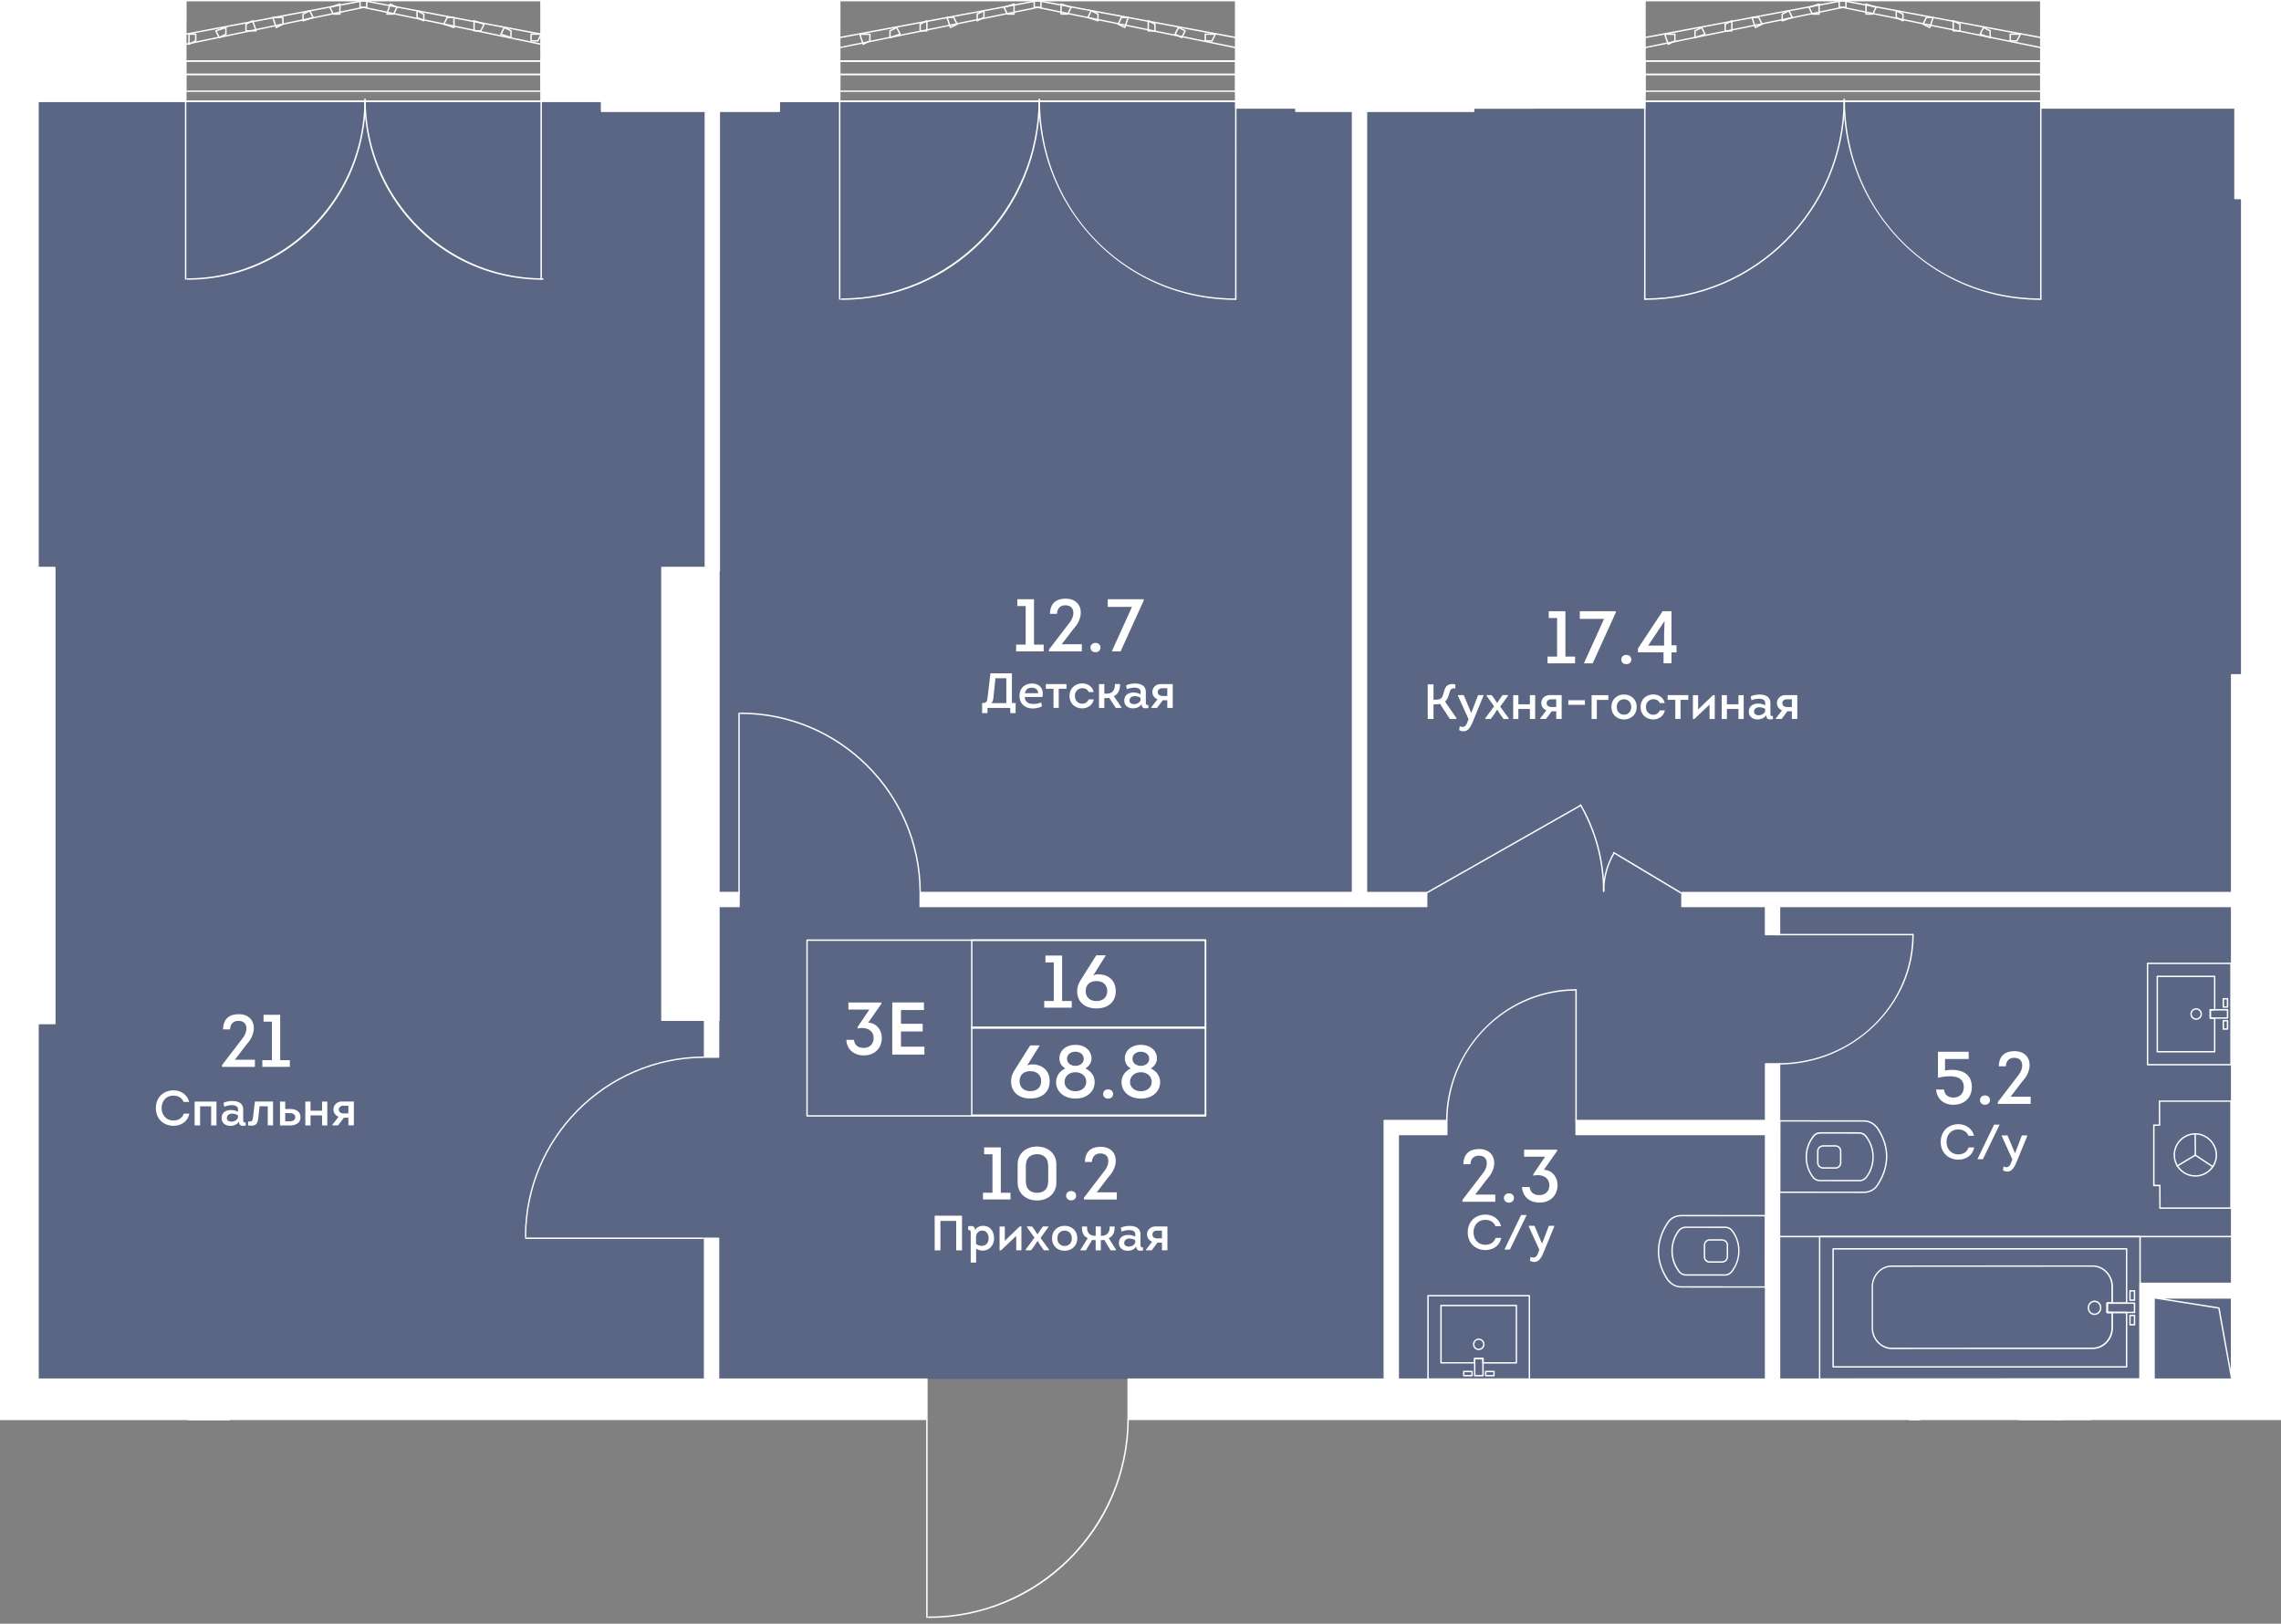 <svg viewBox="0 0 702.37 500" xmlns="http://www.w3.org/2000/svg"><rect x="0" y="0" width="702.37" height="500" fill="#808080" stroke="none"/><clipPath id="a"><path d="M702.37 0H0v437.33h284.24V500h75.7v-62.67h342.43z"/></clipPath><clipPath id="b"><path d="M-514.5-9.63h2965.25v1426.84H-514.5z"/></clipPath><clipPath id="c"><path d="M-514.5-9.63h2965.25v1426.84H-514.5z"/></clipPath><path d="M7.93 31.03h687.09v393.6H7.93z" fill="#425688" opacity=".6"/><g clip-path="url(#a)"><g clip-path="url(#b)" fill="#fff"><path clip-path="url(#c)" d="M565.14 359.88h-3.94c-.09 0-.16-.04-.2-.06-.91-.17-1.49-.89-1.49-1.84v-3.43c0-.96.59-1.68 1.51-1.84.02-.02.09-.06.18-.06h3.94c.52 0 .99.19 1.33.52.34.35.53.84.53 1.38v3.43c.01 1.12-.76 1.9-1.86 1.9m-3.93-6.81c0 .01-.03.04-.09.05-.73.13-1.17.67-1.17 1.42v3.43c0 .75.44 1.29 1.15 1.42l.02.01c.05.01.08.03.11.05h3.91c.86 0 1.43-.59 1.43-1.47v-3.43c0-.43-.14-.81-.41-1.08-.26-.26-.61-.4-1.02-.4z"/><path clip-path="url(#c)" d="m573.92 367.36-25.94-.02c-.12 0-.22-.1-.22-.22l.02-21.96a.204.204 0 0 1 .21-.21l25.86.02c1.61 0 3.05.68 4.08 1.9.05.01.1.04.14.09 2.01 2.88 3.08 6.02 3.07 9.08v.3c-.05 3.11-1.12 6.23-3.09 9.04-.95 1.27-2.46 1.98-4.13 1.98m-25.73-.44 25.72.02h.01c1.54 0 2.92-.66 3.79-1.81 1.96-2.79 3-5.92 3.01-9.02v-.07c0-2.94-1.02-5.96-2.94-8.74a.2.2 0 0 1-.12-.08 4.79 4.79 0 0 0-3.8-1.82l-25.65-.02z"/><path clip-path="url(#c)" d="m572.46 363.77-11.96-.01c-1.05 0-1.84-.4-2.49-1.24-1.34-1.84-2.02-3.93-2.02-6.23s.68-4.39 2.03-6.23c0 .02-.01-.03.01-.09.01-.03.02-.05.04-.07s.05-.03.07-.05c.65-.83 1.44-1.21 2.47-1.21l11.73.01c1.04 0 1.82.39 2.47 1.22.03.01.05.02.07.05.02.02.03.04.05.06.02.05.03.1.03.12 1.32 1.8 2 3.9 2 6.2 0 2.29-.68 4.38-2.02 6.22v.01c-.65.85-1.44 1.24-2.48 1.24m-14.04-13.57c0 .04-.02.08-.05.13-1.29 1.75-1.95 3.76-1.95 5.97 0 2.2.65 4.21 1.93 5.97.56.73 1.25 1.07 2.15 1.07l11.95.01h.01c.9 0 1.58-.34 2.14-1.07 1.29-1.76 1.94-3.77 1.95-5.96 0-2.2-.65-4.21-1.94-5.97a.445.445 0 0 1-.06-.12l-.05-.05c-.56-.73-1.24-1.08-2.15-1.08l-11.73-.01c-.91 0-1.59.34-2.16 1.08 0 0-.02.01-.04.03m-.29-.31s-.01.01 0 0c-.01.01 0 0 0 0m-27.7 38.95h-3.94c-1.09 0-1.86-.78-1.86-1.9v-3.43c0-1.12.77-1.9 1.86-1.9h3.94c.09 0 .15.04.19.06.91.16 1.49.89 1.49 1.83v3.43c0 .96-.59 1.68-1.51 1.84-.01.03-.08.07-.17.07m-3.94-6.81c-.86 0-1.43.59-1.43 1.47v3.43c0 .88.57 1.47 1.43 1.47h3.94c0-.02.03-.04.09-.05.73-.13 1.17-.68 1.17-1.42v-3.43c0-.75-.44-1.29-1.15-1.42h-.02c-.05-.01-.09-.04-.11-.05z"/><path clip-path="url(#c)" d="m543.64 396.52-25.86-.02c-1.61 0-3.05-.68-4.08-1.9a.243.243 0 0 1-.14-.09c-2.01-2.88-3.08-6.02-3.07-9.08v-.3c.05-3.11 1.12-6.23 3.09-9.04.96-1.27 2.47-1.98 4.14-1.98h.01l25.93.02a.204.204 0 0 1 .21.21l-.02 21.96c0 .06-.02.11-.06.15-.03.06-.09.07-.15.07m-29.78-2.34a.2.2 0 0 1 .12.08 4.79 4.79 0 0 0 3.8 1.82l25.65.02.01-21.54-25.72-.01h-.01c-1.53 0-2.92.66-3.79 1.81-1.96 2.8-3 5.92-3.01 9.02v.07c.01 2.93 1.03 5.95 2.95 8.73"/><path clip-path="url(#c)" d="m531.01 392.83-11.73-.01c-1.04 0-1.82-.39-2.47-1.21-.03-.01-.05-.03-.08-.06-.02-.02-.03-.04-.04-.06a.304.304 0 0 1-.03-.11c-1.33-1.84-2.01-3.92-2-6.21 0-2.29.68-4.38 2.02-6.22v-.01c.65-.84 1.45-1.24 2.49-1.24l11.95.01c1.05 0 1.83.4 2.49 1.24 1.34 1.84 2.02 3.93 2.02 6.23s-.68 4.39-2.03 6.23c.01 0 .01.05-.02.1-.01.03-.02.04-.04.06-.01.02-.04.03-.07.05-.64.83-1.43 1.21-2.46 1.21m-13.93-1.56c.02.01.03.03.04.04.56.74 1.25 1.08 2.16 1.08l11.73.01c.9 0 1.59-.34 2.16-1.08l.04-.04c.01-.03.02-.08.06-.13 1.29-1.75 1.95-3.76 1.95-5.97 0-2.2-.65-4.21-1.94-5.97-.56-.73-1.24-1.07-2.14-1.08l-11.95-.01c-.9 0-1.58.34-2.15 1.08a9.895 9.895 0 0 0-1.95 5.96c0 2.2.65 4.21 1.94 5.97.03.06.05.1.05.14m16.43.31s0 .01 0 0zm-16.83-.18s0 .01 0 0zm43.62 33.5a.204.204 0 0 1-.21-.21v-43.9c0-.12.09-.22.22-.22h98.67c.12 0 .22.09.22.22l.02 43.86a.204.204 0 0 1-.21.21zm.21-43.9v43.47l98.26-.04-.02-43.43z"/><path clip-path="url(#c)" d="M644.95 404.93c-.54 0-1.06-.22-1.45-.61-.42-.43-.65-.99-.65-1.6 0-1.22.95-2.21 2.11-2.21.54 0 1.06.22 1.45.61.43.42.65.99.65 1.6 0 1.21-.94 2.21-2.11 2.21zm0-3.99c-.93 0-1.68.8-1.68 1.78 0 .49.19.96.53 1.3.31.31.72.48 1.15.48.93 0 1.68-.8 1.68-1.78 0-.49-.19-.96-.53-1.3-.31-.31-.71-.48-1.15-.48zm12.31-.37h-1.39c-.12 0-.21-.09-.21-.22v-2.86c0-.12.09-.22.21-.22h1.39a.204.204 0 0 1 .21.21v2.86c0 .13-.09.23-.21.23m-1.18-.43h.96v-2.43h-.96zm-.21 8.01a.204.204 0 0 1-.21-.21v-2.86c0-.12.09-.22.21-.22h1.39c.12 0 .22.09.22.22v2.86c0 .12-.09.22-.22.22h-1.39zm.21-.43h.96v-2.43h-.96z"/><path clip-path="url(#c)" d="M582.58 415.44c-1.67 0-3.24-.69-4.42-1.93s-1.83-2.89-1.83-4.65v-12.6c0-3.63 2.81-6.58 6.26-6.58l61.77-.03c3.45 0 6.26 2.95 6.27 6.58v5.06a.204.204 0 0 1-.21.21h-1.33v2.44h1.33c.12 0 .22.09.22.22v4.68c0 1.76-.65 3.41-1.83 4.65-1.18 1.25-2.75 1.93-4.43 1.93zm61.76-25.37-61.77.03c-3.21 0-5.83 2.76-5.83 6.15v12.6c0 1.65.61 3.19 1.71 4.35s2.56 1.8 4.11 1.8l61.77-.03c1.55 0 3.02-.64 4.11-1.8 1.11-1.16 1.71-2.71 1.71-4.36v-4.47h-1.33c-.12 0-.21-.09-.21-.21v-2.87c0-.12.09-.21.21-.21h1.33v-4.85c.02-3.37-2.59-6.13-5.81-6.13"/><path clip-path="url(#c)" d="M654.83 421.12h-90.37c-.12 0-.22-.09-.22-.22v-36.34c0-.12.09-.22.22-.22h90.37c.12 0 .21.09.21.22v16.72c0 .12-.09.22-.21.22h-5.77v2.43h5.77a.204.204 0 0 1 .21.21v16.76c0 .12-.09.22-.21.22m-90.16-.43h89.94v-16.33h-5.76a.204.204 0 0 1-.21-.21v-2.86c0-.12.09-.22.22-.22h5.76v-16.29h-89.94v35.91z"/><path clip-path="url(#c)" d="M648.85 404.36a.204.204 0 0 1-.21-.21v-2.86c0-.12.09-.22.22-.22h8.41a.204.204 0 0 1 .21.21v2.86c0 .12-.09.22-.22.22zm.21-2.86v2.43h7.98v-2.43zm37.91-20.5H546.78c-.12 0-.22-.09-.22-.22 0-.12.09-.22.22-.22h140.19c.12 0 .22.09.22.22-.01.12-.1.22-.22.22m-5.02-56.91h-17.67c-.12 0-.22-.09-.22-.22v-23.21c0-.12.09-.22.22-.22h17.67c.12 0 .21.09.21.22v10.28c0 .12-.09.22-.21.22l-1.14.01v2.12h1.14a.204.204 0 0 1 .21.21v10.37c0 .12-.09.22-.21.22m-17.45-.44h17.23v-9.94h-1.14a.204.204 0 0 1-.21-.21v-2.55c0-.12.09-.22.22-.22h1.14v-9.86H664.5zm20.1-13.33a.204.204 0 0 1-.21-.21v-2.55c0-.12.09-.22.22-.22h1.3a.204.204 0 0 1 .21.21v2.55c0 .12-.09.21-.22.21zm.22-2.55v2.12h.87v-2.12zm-.22 9.32a.204.204 0 0 1-.21-.21v-2.55c0-.12.09-.22.22-.22h1.3a.204.204 0 0 1 .21.21v2.55c0 .12-.09.22-.22.22zm.22-2.56v2.12h.87v-2.12z"/><path clip-path="url(#c)" d="M676.25 314.03a1.775 1.775 0 0 1-1.26-3.03c.34-.34.78-.53 1.26-.53h.01c.47 0 .91.19 1.25.52.34.34.53.78.53 1.26 0 .97-.79 1.78-1.79 1.78zm.01-.43v.22-.22c.74 0 1.34-.62 1.34-1.36 0-.36-.15-.7-.4-.96-.25-.25-.59-.39-.95-.39h-.01c-.74 0-1.35.62-1.35 1.36.02.75.62 1.35 1.37 1.35z"/><path clip-path="url(#c)" d="M686.97 328.08h-25.69c-.12 0-.22-.09-.22-.22v-31.21c0-.12.09-.22.22-.22h25.69c.12 0 .22.09.22.22v31.21c-.01.13-.1.22-.22.22m-25.48-.43h25.26v-30.78h-25.26z"/><path clip-path="url(#c)" d="M680.6 313.72a.204.204 0 0 1-.21-.21v-2.55c0-.12.09-.22.22-.22l5.31-.02a.204.204 0 0 1 .21.21v2.56c0 .12-.09.21-.21.21zm.21-2.55v2.12l4.88-.02v-2.12zM466.93 419.88h-10.29c-.12 0-.22-.09-.22-.22v-1.14h-2.12v1.14a.204.204 0 0 1-.21.21h-10.37c-.12 0-.22-.09-.22-.22V402c0-.12.09-.21.22-.21h23.2c.12 0 .22.09.22.21v17.67c0 .11-.09.21-.21.21m-10.07-.43h9.86v-17.23h-22.78v17.23h9.94v-1.14a.204.204 0 0 1 .21-.21h2.55c.12 0 .22.09.22.21zm3.18 4.39h-2.55c-.12 0-.22-.09-.22-.22v-1.3a.204.204 0 0 1 .21-.21h2.55c.12 0 .21.09.21.22l.01 1.3a.204.204 0 0 1-.21.21m-2.34-.43h2.12v-.87h-2.12zm-4.42.43h-2.55c-.12 0-.22-.09-.22-.22v-1.3a.204.204 0 0 1 .21-.21h2.55c.12 0 .21.09.21.22l.01 1.3a.204.204 0 0 1-.21.21m-2.34-.43h2.12v-.87h-2.12z"/><path clip-path="url(#c)" d="M455.34 415.75a1.775 1.775 0 0 1-1.26-3.03c.34-.34.78-.52 1.26-.53h.01c.47 0 .92.19 1.25.52.34.34.52.78.53 1.26a1.8 1.8 0 0 1-1.79 1.78zm-1.35-1.77c0 .74.61 1.34 1.35 1.34h.01c.74 0 1.34-.62 1.34-1.36 0-.36-.15-.7-.4-.96-.25-.25-.59-.39-.95-.39-.75.01-1.35.62-1.35 1.37"/><path clip-path="url(#c)" d="M470.93 424.9h-31.21c-.12 0-.22-.09-.22-.22v-25.69c0-.12.09-.22.22-.22h31.21c.12 0 .22.09.22.22v25.69c0 .13-.1.22-.22.22m-30.99-.43h30.78v-25.26h-30.78z"/><path clip-path="url(#c)" d="M456.66 423.84h-2.55c-.12 0-.22-.09-.22-.22l-.02-5.31a.204.204 0 0 1 .21-.21h2.55c.12 0 .22.09.22.21l.03 5.31c0 .06-.02.11-.06.15-.05.05-.1.07-.16.07m-2.34-.43h2.12l-.03-4.88h-2.12zm226.97-63.97c-.04 0-.08-.01-.12-.03l-5.29-3.52c-.1-.06-.12-.2-.06-.3s.2-.12.3-.06l5.29 3.52c.1.06.12.2.06.3-.04.05-.11.09-.18.09"/><path clip-path="url(#c)" d="M676 355.91c-.12 0-.22-.09-.22-.21l-.05-6.53c0-.12.09-.22.21-.22s.22.09.22.21l.05 6.53c0 .13-.09.22-.21.22z"/><path clip-path="url(#c)" d="M670.43 359.25c-.07 0-.15-.03-.19-.1-.06-.1-.03-.24.07-.3l5.57-3.34c.1-.06.24-.03.3.07s.03.24-.07.3l-5.57 3.34c-.03.02-.07.03-.11.03"/><path clip-path="url(#c)" d="M675.99 362.33c-3.66 0-6.65-2.97-6.68-6.64-.01-1.78.67-3.46 1.92-4.74a6.618 6.618 0 0 1 4.71-2h.06c1.74 0 3.41.71 4.69 1.99 1.26 1.26 1.98 2.95 2 4.64.01 1.78-.67 3.47-1.92 4.74a6.618 6.618 0 0 1-4.71 2h-.07zm-.05-12.94c-1.67.01-3.23.68-4.4 1.87a6.197 6.197 0 0 0-1.8 4.43c.01 1.67.68 3.24 1.87 4.41a6.207 6.207 0 0 0 4.38 1.8h.05c1.67-.01 3.23-.68 4.41-1.87a6.203 6.203 0 0 0 1.8-4.44c-.01-1.58-.69-3.17-1.87-4.35-1.2-1.2-2.75-1.86-4.39-1.86h-.05z"/><path clip-path="url(#c)" d="M686.97 372.24H665.1c-.12 0-.22-.09-.22-.22l-.03-6.75h-1.64c-.12 0-.22-.09-.22-.22v-18.59c0-.12.09-.21.22-.21h1.55l-.03-7.17a.204.204 0 0 1 .21-.21h22.02c.12 0 .22.09.22.22v32.94c.01.11-.09.21-.21.21m-21.66-.43h21.44v-32.52h-21.59l.03 7.17a.204.204 0 0 1-.21.21h-1.55v18.16h1.64c.12 0 .22.09.22.22zm181.52-36.13h-4.31v-56.53H517.91v-4.31h328.92zm-626.01-60.84h6.75v4.3h-6.75zm199.95 4.31H283.34v-4.31h133.13V30.67h4.3z"/><path clip-path="url(#c)" d="M416.16 274.84h23.14v4.3h-23.14zm127.49 2.15h4.3v10.8h-4.3zm0 50.61h4.3v99.12h-4.3zm-113.1 97.08h-4.3v-79.62h19.25v4.3h-14.95z"/><path clip-path="url(#c)" d="M485.3 345.06h60.51v4.3H485.3zm-268.35-30.88h4.3v11.36h-4.3zm0 67.13h4.3v44.64h-4.3zM58.19 437.08v-12.39H11.72V315.21H-.68v121.87zM690.27 61.14h12.39V207.8h-12.39zM-.68 31.19h12.39v143.56H-.68zM730.9 426.72h-4.3v-27.21h-63.31v27.21h-4.3V395.2h71.91zM217.19 32.22h4.3v143.61h-4.3zm10.38 247.14h-6.75c-.12 0-.22-.09-.22-.22v-4.3c0-.12.09-.22.22-.22h6.75c.12 0 .22.09.22.22v4.3c0 .13-.1.22-.22.22m-6.53-.43h6.32v-3.87h-6.32zm218.26.43H283.34c-.12 0-.22-.09-.22-.22v-4.3c0-.12.09-.22.22-.22h132.91V30.67c0-.12.09-.22.22-.22h4.3c.12 0 .22.09.22.22v243.96h18.31c.12 0 .22.09.22.22v4.3a.22.22 0 0 1-.22.21m-155.74-.43h155.53v-3.87h-18.32c-.12 0-.22-.09-.22-.22V30.89h-3.87v243.96c0 .12-.09.22-.22.22h-132.9zm563.27 56.97h-4.3c-.12 0-.22-.09-.22-.22v-56.32H548.17v8.43c0 .12-.09.22-.22.22h-4.3c-.12 0-.22-.09-.22-.22v-8.43H517.9c-.12 0-.22-.09-.22-.21v-4.3c0-.12.09-.22.22-.22h328.92c.12 0 .22.09.22.22v34.88h42.98c.12 0 .22.09.22.21v4.3c0 .12-.09.22-.22.22h-42.98v21.22c0 .12-.09.22-.21.22m-4.09-.43h3.87v-21.22c0-.12.09-.21.22-.21h42.98v-3.88h-42.98c-.12 0-.22-.09-.22-.22v-34.88H518.12v3.88h25.54c.12 0 .22.09.22.22v8.43h3.87v-8.43c0-.12.09-.22.22-.22h294.56c.12 0 .22.09.22.22v56.31z"/><path clip-path="url(#c)" d="M547.96 426.94h-4.3c-.12 0-.22-.09-.22-.22v-77.15h-58.13c-.12 0-.22-.09-.22-.22v-4.3c0-.12.09-.22.22-.22h58.13V327.6c0-.12.09-.22.22-.22h4.3c.12 0 .22.09.22.22v99.12c-.01.12-.1.22-.22.22m-4.09-.43h3.87v-98.69h-3.87v17.24c0 .12-.09.22-.22.22h-58.14v3.87h58.14c.12 0 .22.09.22.22zm-113.32-1.61h-4.3c-.12 0-.22-.09-.22-.22v-79.63c0-.12.09-.21.22-.21h19.25c.12 0 .22.09.22.21v4.3c0 .12-.09.22-.22.22h-14.73v75.11c-.01.13-.1.22-.22.22m-4.09-.43h3.87v-75.11c0-.12.09-.21.22-.21h14.73v-3.88h-18.82zm-205.21-98.72h-4.3c-.12 0-.22-.09-.22-.22v-11.36c0-.12.09-.22.22-.22h4.3c.12 0 .22.09.22.22v11.36c0 .13-.1.22-.22.22m-4.09-.43h3.87v-10.93h-3.87zm4.09 100.84h-4.3c-.12 0-.22-.09-.22-.21v-44.64c0-.12.09-.22.22-.22h4.3c.12 0 .22.09.22.22v44.64c0 .12-.1.21-.22.21m-4.09-.42h3.87v-44.21h-3.87zM58.19 437.3H-.68c-.12 0-.22-.09-.22-.22V315.21c0-.12.09-.22.22-.22h12.39c.12 0 .22.09.22.22v109.26h46.26c.12 0 .22.09.22.21v12.4c0 .12-.09.22-.22.22m-58.65-.43h58.44V424.9H11.72c-.12 0-.22-.09-.22-.22V315.42H-.46v121.45zm703.12-228.86h-12.39c-.12 0-.22-.09-.22-.22V61.14c0-.12.09-.22.22-.22h12.39c.12 0 .22.09.22.22V207.8c0 .12-.1.21-.22.21m-12.17-.43h11.96V61.35h-11.96zM11.72 174.96H-.68c-.12 0-.21-.09-.21-.22V31.19c0-.12.09-.22.21-.22h12.39c.12 0 .22.09.22.22v143.56c0 .12-.09.21-.21.21m-12.18-.43H11.5V31.4H-.46v143.13zM730.9 426.94h-4.3c-.12 0-.22-.09-.22-.22v-27H663.5v27c0 .12-.09.22-.22.22h-4.3c-.12 0-.22-.09-.22-.22V395.2c0-.12.09-.22.22-.22h71.91c.12 0 .22.09.22.22v31.52c.01.12-.09.22-.21.22m-4.09-.43h3.87v-31.09H659.2v31.09h3.87v-27c0-.12.09-.22.22-.22h63.31c.12 0 .22.09.22.22v27zM221.49 176.04h-4.3c-.12 0-.22-.09-.22-.21V32.22c0-.12.09-.22.22-.22h4.3c.12 0 .22.09.22.22v143.61c0 .12-.1.21-.22.21m-4.09-.42h3.87V32.44h-3.87zm221.9 99.54c-.08 0-.15-.04-.19-.11-.06-.1-.03-.24.08-.29l47.27-26.85c.11-.06.24-.03.3.08.06.1.02.23-.08.29l-47.27 26.85a.26.26 0 0 1-.11.03"/><path clip-path="url(#c)" d="M493.8 274.64c-.12 0-.22-.09-.22-.22 0-9.29-2.45-18.44-7.1-26.49-.06-.1-.03-.23.08-.29.1-.06.24-.02.3.08 4.68 8.1 7.15 17.33 7.15 26.7.01.12-.09.22-.21.22"/><path clip-path="url(#c)" d="M493.8 274.64c-.12 0-.22-.09-.22-.22 0-4.11 1.08-8.16 3.14-11.72.06-.1.19-.14.29-.08s.14.19.08.29c-2.02 3.5-3.09 7.48-3.09 11.51.02.12-.08.22-.2.22"/><path clip-path="url(#c)" d="M517.57 275.16c-.04 0-.08-.01-.11-.03l-20.66-12.39c-.1-.06-.13-.19-.07-.3.06-.1.19-.13.3-.07l20.66 12.39c.1.06.13.19.07.3-.04.06-.11.1-.19.1m71.49 12.85H546.9c-.12 0-.22-.09-.22-.22 0-.12.09-.22.22-.22h42.16c.12 0 .22.09.22.22-.01.12-.1.22-.22.22"/><path clip-path="url(#c)" d="M547.96 327.82c-.12 0-.22-.09-.22-.21s.09-.22.22-.22c22.57-.15 40.9-17.91 40.88-39.59 0-.12.09-.22.22-.22.12 0 .22.09.22.22.01 10.59-4.33 20.6-12.24 28.2-7.86 7.55-18.18 11.74-29.08 11.82zm-320.39-52.2c-.12 0-.22-.09-.22-.22v-55.77c0-.12.09-.22.22-.22.12 0 .22.09.22.22v55.77c0 .13-.1.22-.22.22m55.77-.89c-.12 0-.22-.09-.22-.21-.21-30.15-24.89-54.66-55.04-54.66-.13 0-.28-.07-.28-.22 0-.14.15-.22.28-.22 30.38 0 55.26 24.7 55.47 55.09.01.12-.08.22-.21.22zm-66.76 106.79h-54.74c-.12 0-.22-.09-.22-.22s.09-.22.22-.22h54.74c.12 0 .22.09.22.22s-.1.22-.22.22m-54.74-.45c-.12 0-.22-.09-.22-.22-.03-30.41 24.68-55.32 55.08-55.53.12 0 .22.09.22.21s-.09.22-.22.22c-30.17.21-54.69 24.92-54.66 55.1.02.12-.08.22-.2.22m323.46-35.74c-.12 0-.22-.09-.22-.22v-40.28c0-.12.09-.21.22-.21.12 0 .22.09.22.21v40.28c0 .13-.1.22-.22.22"/><path clip-path="url(#c)" d="M445.5 345.27c-.12 0-.22-.09-.22-.22.07-10.68 4.27-20.79 11.82-28.47 7.58-7.72 17.58-11.96 28.16-11.96.16 0 .26.08.26.22 0 .12-.09.22-.22.22h-.04c-21.66 0-39.4 17.94-39.55 40.01 0 .11-.1.2-.21.2M131.52 448.65H70.59c-.12 0-.22-.09-.22-.22 0-.12.09-.22.22-.22h60.94c.12 0 .22.09.22.22a.23.23 0 0 1-.23.22"/><path clip-path="url(#c)" d="M70.59 509.59c-.12 0-.22-.09-.22-.21s.09-.22.22-.22c33.52-.23 60.76-27.47 60.72-60.72 0-.12.09-.22.22-.22.12 0 .22.09.22.22.02 16.19-6.39 31.5-18.06 43.09-11.61 11.53-26.92 17.95-43.1 18.06zm214.82-11.36c-.12 0-.22-.09-.22-.22v-60.93c0-.12.09-.22.22-.22.12 0 .22.09.22.22v60.93c0 .12-.1.22-.22.22m.52 0c-.13.01-.29-.07-.29-.22 0-.12.09-.22.22-.22h.07c33.54 0 61-27.26 61.23-60.81 0-.12.09-.22.22-.22s.22.1.22.22c-.11 16.4-6.59 31.8-18.24 43.35-11.63 11.55-27.05 17.9-43.43 17.9m94.6-466.83H258.56c-.12 0-.22-.09-.22-.22V.2c0-.12.09-.22.22-.22h121.97c.12 0 .22.09.22.22v30.98c0 .13-.1.22-.22.22m-121.76-.43h121.55V.42H258.77z"/><path clip-path="url(#c)" d="M380.53 23.14H258.56c-.12 0-.22-.09-.22-.22v-4.13c0-.12.09-.22.22-.22h121.97c.12 0 .22.09.22.22v4.13c0 .13-.1.22-.22.22m-121.76-.43h121.55v-3.7H258.77z"/><path clip-path="url(#c)" d="M380.53 28.3H258.56c-.12 0-.22-.09-.22-.22v-5.16c0-.12.09-.22.22-.22h121.97c.12 0 .22.09.22.22v5.16c0 .13-.1.22-.22.22m-121.76-.43h121.55v-4.74H258.77zm-.21-16.09c-.1 0-.19-.07-.21-.18-.02-.12.06-.23.17-.25L319.46-.01h.08l61.04 11.36c.11.02.19.13.17.25s-.12.2-.25.18L319.5.42l-60.9 11.36z"/><path clip-path="url(#c)" d="M258.56 14.88c-.1 0-.19-.07-.21-.17-.03-.12.05-.23.17-.25l60.94-12.39h.09l61.04 12.39c.12.03.19.14.17.25-.03.12-.15.2-.25.17l-61-12.39-60.91 12.38c-.01.01-.03.01-.04.01"/><path clip-path="url(#c)" d="M274.05 11.78c-.04 0-.09-.01-.12-.04a.214.214 0 0 1-.09-.18V9.5c0-.08.05-.15.12-.19l2.07-1.03c.11-.05.24 0 .29.1l1.03 2.07c.03.06.03.12.01.18-.03.06-.07.1-.13.12l-3.1 1.04c-.03-.01-.05-.01-.08-.01m.22-2.15v1.64l2.58-.86-.83-1.65zm11.14.09h-2.07c-.12 0-.22-.09-.22-.22V7.43c0-.08.05-.15.12-.19l2.07-1.03c.06-.04.14-.03.21.01.06.04.1.11.1.19v3.1c.01.11-.09.21-.21.21m-1.85-.43h1.64V6.75l-1.64.82zm9.08-.61c-.03 0-.06 0-.08-.01a.219.219 0 0 1-.12-.13l-1.03-3.1a.214.214 0 0 1 .21-.28h2.07c.08 0 .15.05.19.12l1.03 2.07c.06.11.01.24-.09.29l-2.07 1.03c-.04.01-.08.01-.11.01m-.73-3.1.86 2.58 1.65-.83-.87-1.76h-1.64zm8.99 1.03c-.04 0-.08-.01-.11-.03a.228.228 0 0 1-.1-.19V4.33c0-.08.05-.15.12-.19l2.07-1.03c.06-.03.14-.03.21.01.06.04.1.1.1.18v2.07c0 .08-.05.15-.12.19L301 6.59c-.03.02-.06.02-.1.02m.22-2.14v1.58l1.64-.82V3.65zm11.14.08h-2.07c-.08 0-.15-.05-.19-.12l-1.03-2.07a.226.226 0 0 1-.01-.18c.03-.06.07-.1.13-.12l3.1-1.03c.06-.03.13-.01.19.03s.09.1.09.18v3.1c.01.12-.09.21-.21.21m-1.93-.43h1.72V1.53l-2.58.86zm10.2-1.64h-2.07c-.12 0-.22-.09-.22-.22V.2c0-.12.09-.22.22-.22h2.07c.12 0 .22.09.22.22v2.07a.22.22 0 0 1-.22.21m-1.85-.43h1.64V.42h-1.64zm10.11 2.5h-2.07c-.12 0-.22-.09-.22-.22v-3.1c0-.07.03-.14.09-.18s.13-.06.19-.03l3.1 1.03c.06.02.1.06.13.12s.02.12 0 .18l-1.03 2.07c-.04.08-.11.13-.19.13m-1.85-.43h1.72l.86-1.73-2.58-.86zm11.14 2.49c-.02 0-.04 0-.06-.01l-3.1-1.03a.195.195 0 0 1-.13-.12.226.226 0 0 1 .01-.18l1.03-2.07c.03-.05.07-.09.12-.11s.11-.01.16.01l2.07 1.04c.07.03.12.11.12.19V6.4c0 .07-.03.13-.09.17-.04.03-.08.04-.13.04m-2.79-1.37 2.58.86V4.47l-1.76-.88zm11.06 3.44c-.03 0-.06 0-.09-.02l-2.07-1.03a.254.254 0 0 1-.11-.12.181.181 0 0 1 .01-.16l1.03-2.07c.04-.07.11-.12.19-.12h2.07a.214.214 0 0 1 .21.28l-1.04 3.1c-.02.06-.06.11-.12.13-.03.01-.06.01-.08.01m-1.78-1.34 1.65.83.86-2.58h-1.64zm11.07 2.38h-2.07c-.12 0-.22-.09-.22-.22V6.4c0-.07.04-.15.1-.19s.14-.05.21-.01l2.07 1.03c.07.04.12.11.12.19V9.5c.01.12-.09.22-.21.22m-1.85-.43h1.64V7.57l-1.64-.82zm10.11 2.49c-.03 0-.06 0-.09-.02l-2.07-1.04c-.11-.05-.15-.18-.1-.29l1.03-2.07c.06-.1.19-.14.29-.09l2.07 1.03c.1.05.15.18.09.29l-1.03 2.07c-.03.08-.11.12-.19.12m-1.77-1.35 1.68.84.84-1.68-1.68-.84zm11.07 2.38h-2.07c-.12 0-.22-.09-.22-.22v-2.07c0-.12.09-.22.22-.22h3.1c.07 0 .14.04.18.1s.04.15.01.21l-1.03 2.07c-.04.09-.11.13-.19.13m-1.85-.43h1.72l.82-1.64h-2.53v1.64zm-105.56 1.46c-.03 0-.06 0-.08-.01a.219.219 0 0 1-.12-.13l-1.04-3.1a.214.214 0 0 1 .21-.28h3.1c.12 0 .22.09.22.22v2.07c0 .08-.05.15-.12.19l-2.07 1.03c-.04.01-.07.01-.1.01m-.74-3.09.86 2.58 1.73-.86v-1.72zm-6.49 81.59c-.12 0-.22-.09-.22-.22V31.19c0-.12.09-.22.22-.22.12 0 .22.09.22.22v60.94c-.01.11-.1.21-.22.21m121.97 0c-16.41 0-31.74-6.41-43.14-18.06-11.35-11.59-17.6-27.07-17.6-43.61 0-.12.09-.21.22-.21s.22.09.22.21c0 34.34 26.49 61.24 60.31 61.24.12 0 .22.09.22.22-.01.11-.11.21-.23.21"/><path clip-path="url(#c)" d="M259.08 92.34c-.12 0-.22-.09-.22-.22 0-.12.09-.22.22-.22 33.48 0 60.72-27.47 60.72-61.24 0-.12.09-.21.22-.21s.22.09.22.21c0 16.5-6.32 31.99-17.8 43.61-11.53 11.66-26.93 18.07-43.36 18.07m121.45 0c-.12 0-.22-.09-.22-.22V31.19c0-.12.09-.22.22-.22.12 0 .22.09.22.22v60.94c0 .11-.1.21-.22.21M628.41 31.4H506.47c-.12 0-.22-.09-.22-.22V.2c0-.12.09-.22.22-.22h121.94c.12 0 .22.09.22.22v30.98c-.01.13-.1.22-.22.22m-121.73-.43h121.51V.42H506.68z"/><path clip-path="url(#c)" d="M628.41 23.14H506.47c-.12 0-.22-.09-.22-.22v-4.13c0-.12.09-.22.22-.22h121.94c.12 0 .22.09.22.22v4.13c-.01.13-.1.22-.22.22m-121.73-.43h121.51v-3.7H506.68z"/><path clip-path="url(#c)" d="M628.41 28.3H506.47c-.12 0-.22-.09-.22-.22v-5.16c0-.12.09-.22.22-.22h121.94c.12 0 .22.09.22.22v5.16c-.01.13-.1.22-.22.22m-121.73-.43h121.51v-4.74H506.68zm121.73-16.09h-.04l-61-11.36-60.87 11.36c-.14.02-.23-.06-.25-.18s.06-.23.17-.25l60.9-11.36h.08l61.03 11.36c.12.02.19.13.17.25-.01.11-.1.18-.19.18"/><path clip-path="url(#c)" d="M506.47 14.88c-.1 0-.19-.07-.21-.17-.03-.12.05-.23.17-.25l60.91-12.39h.08l61.04 12.39c.12.03.19.14.17.25-.03.12-.14.2-.25.17l-61-12.39-60.86 12.39z"/><path clip-path="url(#c)" d="M521.92 11.78c-.04 0-.09-.01-.12-.04a.214.214 0 0 1-.09-.18V9.5c0-.08.05-.15.12-.19l2.07-1.03c.05-.03.11-.03.16-.01s.1.06.12.11l1.03 2.07c.03.06.03.12 0 .18s-.07.1-.13.12l-3.1 1.04c-.01-.01-.03-.01-.06-.01m.22-2.15v1.64l2.58-.86-.83-1.65zm11.14.09h-2.07c-.12 0-.22-.09-.22-.22V7.43c0-.08.05-.15.12-.19l2.07-1.03c.06-.04.14-.03.21.01.06.04.1.11.1.19v3.1c.01.11-.09.21-.21.21m-1.85-.43h1.64V6.75l-1.64.82zm9.08-.61c-.03 0-.06 0-.08-.01a.219.219 0 0 1-.12-.13l-1.03-3.1a.214.214 0 0 1 .21-.28h2.07c.08 0 .15.05.19.12l1.03 2.07c.06.11.01.24-.09.29l-2.07 1.03c-.04.01-.07.01-.11.01m-.73-3.1.86 2.58 1.65-.83-.87-1.76h-1.64zm9 1.03c-.04 0-.09-.01-.12-.04a.214.214 0 0 1-.09-.18V4.33c0-.08.05-.15.12-.19l2.07-1.03c.11-.05.24-.01.29.1l1.03 2.07c.03.06.03.12.01.18-.03.06-.07.1-.13.12l-3.1 1.04c-.04-.01-.06-.01-.08-.01m.21-2.14V6.1l2.58-.86-.83-1.65zm11.15.08h-2.07c-.08 0-.15-.05-.19-.12l-1.03-2.07a.191.191 0 0 1 0-.18c.02-.06.07-.1.13-.12l3.1-1.03c.06-.03.13-.01.19.03s.09.1.09.18v3.1a.22.22 0 0 1-.22.21m-1.94-.43h1.72V1.53l-2.58.86zm10.2-1.64h-2.07c-.12 0-.22-.09-.22-.22V.2c0-.12.09-.22.22-.22h2.07c.12 0 .22.09.22.22v2.07a.22.22 0 0 1-.22.21m-1.85-.43h1.64V.42h-1.64zm10.11 2.5h-2.07c-.12 0-.22-.09-.22-.22v-3.1c0-.07.03-.14.09-.18s.13-.06.19-.03l3.1 1.03c.06.02.11.06.13.12s.02.12-.01.18l-1.03 2.07c-.02.08-.1.13-.18.13m-1.85-.43h1.72l.86-1.73-2.58-.86zm11.15 2.5c-.03 0-.06-.01-.09-.02l-2.07-1.03a.224.224 0 0 1-.12-.19V3.3c0-.08.04-.14.1-.19.06-.03.14-.04.21-.01l2.07 1.03c.07.04.12.11.12.19V6.4c0 .07-.04.14-.1.18-.05.02-.08.04-.12.04m-1.85-1.39 1.64.82V4.47l-1.64-.82zm10.11 3.45c-.03 0-.06 0-.09-.02l-2.07-1.03a.254.254 0 0 1-.11-.12.181.181 0 0 1 .01-.16l1.03-2.07c.04-.07.11-.12.19-.12h2.07a.214.214 0 0 1 .21.28l-1.04 3.1c-.02.06-.06.11-.12.13-.02.01-.05.01-.08.01m-1.78-1.34 1.65.83.86-2.58h-1.64zm11.07 2.38h-2.07c-.12 0-.22-.09-.22-.22V6.4c0-.07.04-.15.1-.19s.14-.05.21-.01l2.07 1.03c.07.04.12.11.12.19V9.5c.01.12-.08.22-.21.22m-1.85-.43h1.64V7.57l-1.64-.82zm11.15 2.49c-.02 0-.04 0-.06-.01l-3.1-1.03a.195.195 0 0 1-.13-.12.226.226 0 0 1 .01-.18l1.03-2.07c.03-.05.07-.09.12-.11s.11-.01.16.01l2.07 1.04c.07.03.12.11.12.19v2.07c0 .07-.03.13-.09.17-.04.03-.08.04-.13.04m-2.79-1.37 2.58.86V9.63l-1.76-.88zm11.05 2.4H619c-.12 0-.22-.09-.22-.22v-2.07c0-.12.09-.22.22-.22h3.1c.07 0 .14.04.18.1s.04.15.01.21l-1.03 2.07c-.03.09-.11.13-.19.13m-1.85-.43h1.72l.82-1.64h-2.53v1.64zm-105.56 1.46c-.03 0-.06 0-.08-.01a.219.219 0 0 1-.12-.13l-1.04-3.1a.214.214 0 0 1 .21-.28h3.1c.12 0 .22.09.22.22v2.07c0 .08-.05.15-.12.19l-2.07 1.03c-.03.01-.06.01-.1.01m-.73-3.09.86 2.58 1.73-.86v-1.72zm-6.46 81.59c-.12 0-.22-.09-.22-.22V31.19c0-.12.09-.22.22-.22.12 0 .22.09.22.22v60.94c-.01.11-.1.21-.22.21m121.94 0c-16.41 0-31.74-6.41-43.14-18.06-11.35-11.59-17.6-27.08-17.6-43.61 0-.12.09-.21.22-.21s.22.09.22.21c0 34.34 26.49 61.24 60.31 61.24.12 0 .22.09.22.22-.02.11-.11.21-.23.21"/><path clip-path="url(#c)" d="M506.47 92.34c-.12 0-.22-.09-.22-.22 0-.12.09-.22.22-.22 33.75 0 61.2-27.47 61.2-61.24 0-.12.09-.21.22-.21.12 0 .22.09.22.21-.01 34.02-27.66 61.68-61.64 61.68m121.94 0c-.12 0-.22-.09-.22-.22V31.19c0-.12.09-.22.22-.22.12 0 .22.09.22.22v60.94c-.01.11-.1.21-.22.21M34.44.42c-.12 0-.22-.09-.22-.22V-9h-69.8V.2c0 .12-.09.22-.22.22-.12 0-.22-.09-.22-.22v-9.41c0-.12.09-.22.22-.22h70.23c.12 0 .22.09.22.22V.2c0 .12-.09.22-.21.22"/><path clip-path="url(#c)" d="M31.34.42c-.12 0-.22-.09-.22-.22v-5.98h-63.61V.2c0 .12-.09.22-.21.22s-.22-.09-.22-.22V-6c0-.12.09-.22.22-.22h64.03c.12 0 .22.09.22.22V.2c.01.12-.09.22-.21.22m135.3 30.98H57.16c-.12 0-.21-.09-.21-.22V.2c0-.12.09-.22.21-.22h109.48c.12 0 .22.09.22.22v30.98c-.01.13-.1.22-.22.22m-109.26-.43h109.05V.42H57.38z"/><path clip-path="url(#c)" d="M166.64 23.14H57.16c-.12 0-.21-.09-.21-.22v-4.13c0-.12.09-.22.21-.22h109.48c.12 0 .22.09.22.22v4.13c-.01.13-.1.22-.22.22m-109.26-.43h109.05v-3.7H57.38z"/><path clip-path="url(#c)" d="M166.64 28.3H57.16c-.12 0-.21-.09-.21-.22v-5.16c0-.12.09-.22.21-.22h109.48c.12 0 .22.09.22.22v5.16c-.01.13-.1.22-.22.22m-109.26-.43h109.05v-4.74H57.38zm109.26-17.12h-.04L111.9.42 57.2 10.75c-.11.01-.23-.06-.25-.18s.05-.23.17-.25L111.86-.01h.08l54.74 10.33c.12.02.19.13.17.25-.02.1-.11.18-.21.18"/><path clip-path="url(#c)" d="M166.64 13.85h-.04L111.9 2.49 57.2 13.84c-.12.04-.23-.05-.25-.17-.03-.12.05-.23.17-.25l54.74-11.36c.03-.01.06-.01.09 0l54.74 11.36c.12.03.19.14.17.25-.03.11-.12.18-.22.18"/><path clip-path="url(#c)" d="M67.49 11.78c-.08 0-.15-.04-.19-.12l-1.03-2.07a.226.226 0 0 1-.01-.18c.03-.06.07-.1.13-.12l3.1-1.03c.06-.03.14-.01.19.03.06.04.09.11.09.18v2.07c0 .08-.05.15-.12.19l-2.07 1.03c-.03.01-.06.02-.09.02m-.73-2.16.83 1.65 1.76-.88V8.76zm12.09.09h-3.1c-.12 0-.22-.09-.22-.22V7.43c0-.08.05-.15.12-.19l2.07-1.03c.06-.03.12-.03.18 0s.1.07.12.13l1.03 3.1c.02.06.01.14-.03.19-.03.05-.1.08-.17.08m-2.88-.43h2.59l-.87-2.58-1.73.86v1.72zm9.08-.6c-.03 0-.06 0-.08-.01a.219.219 0 0 1-.12-.13l-1.04-3.1a.214.214 0 0 1 .21-.28h3.1c.12 0 .22.09.22.22v2.07c0 .08-.05.15-.12.19l-2.07 1.03c-.04.01-.07.01-.1.01m-.74-3.1.86 2.58 1.73-.86V5.58zm9 1.03c-.04 0-.09-.01-.12-.04a.214.214 0 0 1-.09-.18V4.33c0-.08.05-.15.12-.19l2.07-1.03c.05-.02.11-.03.16-.01s.1.06.12.11l1.03 2.07c.03.06.03.12 0 .18s-.07.1-.13.12l-3.1 1.04c-.01-.01-.03-.01-.06-.01m.21-2.14V6.1l2.58-.86-.83-1.65zm11.15.08h-2.07c-.08 0-.15-.05-.19-.12l-1.03-2.07a.226.226 0 0 1-.01-.18c.03-.06.07-.1.13-.12l3.1-1.03c.06-.03.14-.01.19.03.06.04.09.1.09.18v3.1c.01.12-.09.21-.21.21m-1.93-.43h1.72V1.53l-2.58.86zm10.19-1.64h-2.07c-.12 0-.21-.09-.21-.22V.2c0-.12.09-.22.21-.22h2.07c.12 0 .22.09.22.22v2.07c0 .12-.1.21-.22.21m-1.85-.43h1.64V.42h-1.64zm10.12 2.5h-2.07a.214.214 0 0 1-.21-.28l1.03-3.1c.02-.06.06-.11.12-.13s.12-.02.18.01l2.07 1.03c.1.06.15.18.09.29l-1.03 2.07c-.03.06-.1.11-.18.11m-1.77-.43h1.64l.87-1.76-1.65-.83zm11.06 2.5c-.03 0-.06-.01-.1-.02l-2.07-1.03a.224.224 0 0 1-.12-.19V3.3c0-.07.04-.14.1-.19.06-.03.14-.04.21-.01l2.07 1.03c.07.04.12.11.12.19V6.4a.2.2 0 0 1-.1.18.21.21 0 0 1-.11.04m-1.85-1.39 1.64.82V4.47l-1.64-.82zm11.14 3.45c-.02 0-.04 0-.06-.01l-3.1-1.03a.195.195 0 0 1-.13-.12.226.226 0 0 1 .01-.18l1.03-2.07c.03-.07.11-.12.19-.12h2.07c.12 0 .22.09.22.21v3.1c0 .07-.03.13-.09.17-.05.04-.09.05-.14.05m-2.79-1.37 2.58.86V5.58h-1.72zm11.06 2.4h-2.07c-.12 0-.22-.09-.22-.22V6.4c0-.07.03-.13.09-.17s.13-.06.19-.03l3.1 1.03c.06.02.11.06.13.12s.02.12-.01.18l-1.03 2.07c-.03.07-.1.11-.18.11m-1.85-.43h1.72l.86-1.73-2.58-.85zm11.14 2.5c-.02 0-.05 0-.07-.01l-3.1-1.03a.195.195 0 0 1-.13-.12.226.226 0 0 1 .01-.18l1.03-2.07c.06-.1.18-.14.29-.1l2.07 1.03c.07.04.12.11.12.19v2.07c0 .07-.03.13-.09.18-.04.03-.08.04-.13.04m-2.79-1.37 2.58.86V9.63l-1.76-.88zm11.06 2.4h-2.07c-.12 0-.22-.09-.22-.22v-2.07c0-.12.09-.22.22-.22h3.1c.07 0 .15.04.19.1s.04.15.01.21l-1.03 2.07c-.05.09-.12.13-.2.13m-1.86-.43h1.72l.82-1.64h-2.53v1.64zM58.19 13.84c-.04 0-.08-.01-.11-.03a.228.228 0 0 1-.1-.19v-3.1c0-.12.09-.22.22-.22h2.07c.12 0 .22.09.22.22v2.07c0 .08-.05.15-.12.19l-2.07 1.03c-.04.03-.07.03-.11.03m.22-3.09v2.53l1.64-.82v-1.72h-1.64zm108.74 75.39c-14.79 0-28.62-5.77-38.97-16.25-10.31-10.45-15.99-24.37-15.99-39.23 0-.12.09-.21.22-.21s.22.09.22.21c0 30.35 24.46 55.04 54.52 55.04.12 0 .22.09.22.22s-.1.22-.22.22"/><path clip-path="url(#c)" d="M57.68 86.14c-.12 0-.22-.09-.22-.22 0-.12.09-.22.22-.22 30.06 0 54.52-24.69 54.52-55.04 0-.12.09-.21.22-.21s.22.09.22.21c0 14.85-5.68 28.78-15.99 39.23C86.3 80.37 72.46 86.14 57.68 86.14m108.96 0c-.12 0-.22-.09-.22-.22V31.19c0-.12.09-.22.22-.22.12 0 .22.09.22.22v54.74a.22.22 0 0 1-.22.21m-109.48 0c-.12 0-.22-.09-.22-.22V31.19c0-.12.09-.22.22-.22.12 0 .22.09.22.22v54.74c0 .12-.1.21-.22.21m544.29 406.93c-.12 0-.22-.09-.22-.22V459.8c0-.12.09-.22.22-.22.12 0 .22.09.22.22v33.05c0 .12-.1.22-.22.22"/><path clip-path="url(#c)" d="M601.45 460.02h-13.43c-.12 0-.22-.09-.22-.22 0-.12.09-.22.22-.22h13.43c.12 0 .22.09.22.22 0 .12-.1.22-.22.22m0 33.05h-13.43c-.12 0-.22-.09-.22-.22 0-.12.09-.22.22-.22h13.43c.12 0 .22.09.22.22 0 .12-.1.22-.22.22m-13.43-35.12c-.04 0-.13-.04-.17-.04-.04-.09-.04-.13-.04-.17s0-.09.04-.17c.13-.04.26-.04.34 0 0 .04.04.13.04.17s-.04.13-.04.17c-.04 0-.13.04-.17.04"/><path clip-path="url(#c)" d="M588.02 494.1c-.12 0-.22-.09-.22-.22v-36.15c0-.12.09-.22.22-.22.12 0 .22.09.22.22v36.15c0 .12-.1.22-.22.22"/><path clip-path="url(#c)" d="M588.02 494.1c-.04 0-.13-.04-.17-.04 0-.04-.04-.13-.04-.17s.04-.13.04-.13c.13-.13.26-.09.34 0 .04 0 .04.09.04.13s0 .13-.04.17c-.04-.01-.13.04-.17.04"/><path clip-path="url(#c)" d="M588.02 494.1c-.12 0-.22-.09-.22-.22v-36.15c0-.12.09-.22.22-.22.12 0 .22.09.22.22v36.15c0 .12-.1.22-.22.22m27.89 19.62h-9.3c-.12 0-.22-.09-.22-.22v-18.59c0-.12.09-.22.22-.22h9.3c.12 0 .22.09.22.22v18.59c-.01.13-.1.22-.22.22m-9.08-.43h8.87v-18.16h-8.87z"/><path clip-path="url(#c)" d="M615.91 513.72h-9.3c-.09 0-.16-.06-.2-.13a.218.218 0 0 1 .05-.23l4.1-4.1 5.15-14.42c.03-.1.15-.17.24-.14.1.02.18.11.18.21v18.59c-.01.13-.1.22-.22.22m-8.78-.43h8.56v-17.13l-4.75 13.28c-.01.03-.03.06-.05.08zm8.78-56.38h-9.3c-.12 0-.22-.09-.22-.21v-17.56c0-.12.09-.22.22-.22h9.3c.12 0 .22.09.22.22v17.56a.22.22 0 0 1-.22.21m-9.08-.42h8.87v-17.13h-8.87z"/><path clip-path="url(#c)" d="M615.91 456.92h-9.3c-.09 0-.17-.06-.2-.15a.22.22 0 0 1 .07-.24l4.08-3.06 5.14-14.39c.03-.1.15-.17.24-.14.1.02.18.11.18.21v17.56c0 .11-.09.21-.21.21m-8.65-.43h8.43v-16.1l-4.75 13.29c-.01.04-.04.07-.07.1zm-19.24-19.41h3.1v115.67h-3.1z"/><path clip-path="url(#c)" d="M591.34 552.97h-3.52v-116.1h3.52zm-3.1-.43h2.67V437.29h-2.67zM463.05 9.71h-73.33c-.12 0-.22-.09-.22-.22V.2c0-.12.09-.22.22-.22h73.33c.12 0 .22.09.22.22v9.3c0 .12-.1.21-.22.21m-73.11-.43h72.9V.42h-72.9zm-140.68.43h-73.33c-.12 0-.22-.09-.22-.22V.2c0-.12.09-.22.22-.22h73.33c.12 0 .22.09.22.22v9.3c0 .12-.1.21-.22.21m-73.11-.43h72.9V.42h-72.9zM399.02 31.4H239.97c-.12 0-.21-.09-.21-.22V18.79c0-.12.09-.22.21-.22h159.05c.12 0 .22.09.22.22v12.39c-.01.13-.1.22-.22.22m-158.84-.43H398.8V19.01H240.18zM709.89 9.71h-29.95c-.12 0-.22-.09-.22-.22V.2c0-.12.09-.22.22-.22h29.95c.12 0 .22.09.22.22v9.3c0 .12-.1.21-.22.21m-29.73-.43h29.52V.42h-29.52z"/><path clip-path="url(#c)" d="M804.91 48.96H700.6c-.12 0-.22-.09-.22-.22V9.5c0-.12.09-.22.22-.22h9.3c.12 0 .22.09.22.22v30.77h85.29V9.5c0-.12.09-.22.22-.22h9.3c.12 0 .22.09.22.22v39.25c-.02.12-.12.21-.24.21m-104.1-.43H804.7V9.71h-8.87v30.77c0 .12-.09.22-.22.22h-85.72c-.12 0-.21-.09-.21-.22V9.71h-8.87zm-89.55 438.34c-2.11 0-3.83-1.72-3.83-3.83s1.72-3.83 3.83-3.83 3.83 1.72 3.83 3.83-1.72 3.83-3.83 3.83m0-7.23c-1.88 0-3.4 1.52-3.4 3.4s1.52 3.4 3.4 3.4 3.4-1.52 3.4-3.4-1.52-3.4-3.4-3.4m0-3.1c-2.11 0-3.83-1.72-3.83-3.83s1.72-3.83 3.83-3.83 3.83 1.72 3.83 3.83-1.72 3.83-3.83 3.83m0-7.23c-1.88 0-3.4 1.52-3.4 3.4s1.52 3.4 3.4 3.4 3.4-1.52 3.4-3.4-1.52-3.4-3.4-3.4M185.23 31.4h-371.81c-.12 0-.22-.09-.22-.22V18.79c0-.12.09-.22.22-.22h371.81c.12 0 .22.09.22.22v12.39c-.01.13-.1.22-.22.22m-371.6-.43h371.38V19.01h-371.38zm585.39.43H239.97c-.12 0-.21-.09-.21-.22V18.79c0-.12.09-.22.21-.22h159.05c.12 0 .22.09.22.22v12.39c-.01.13-.1.22-.22.22m-158.84-.43H398.8V19.01H240.18zm448.02.43H453.76c-.12 0-.22-.09-.22-.22V18.79c0-.12.09-.22.22-.22H688.2c.12 0 .22.09.22.22v12.39c0 .13-.1.22-.22.22m-234.23-.43h234.02V19.01H453.97zm275.55 534.39c-.12 0-.22-.09-.22-.22v-12.39c0-.12.09-.21.22-.21h80.34V437.29H633.68v115.25h10.12c.12 0 .22.09.22.21v12.39c0 .12-.09.22-.22.22-.12 0-.22-.09-.22-.22v-12.18h-10.11c-.12 0-.22-.09-.22-.22V437.08c0-.12.09-.22.22-.22h176.61c.12 0 .22.09.22.22v115.67c0 .12-.09.22-.22.22h-80.34v12.18a.22.22 0 0 1-.22.21"/><path clip-path="url(#c)" d="M772.89 543.67h-129.1c-.12 0-.22-.09-.22-.22v-85.72c0-.12.09-.22.22-.22h129.1c.12 0 .22.09.22.22v85.72c0 .13-.1.22-.22.22m-128.88-.43h128.67v-85.29H644.01zm152.64-95.62H646.89c-.12 0-.22-.09-.22-.22v-6.2c0-.12.09-.22.22-.22h149.76c.12 0 .22.09.22.22v6.2c-.01.13-.1.22-.22.22m-149.54-.43h149.33v-5.77H647.11zm40.06-22.5c-.1 0-.19-.07-.21-.18l-3.9-21.54-19.46-3.07a.218.218 0 0 1-.18-.23c.01-.11.1-.2.22-.2h23.54c.12 0 .22.09.22.22v24.79c0 .11-.09.21-.2.22h-.03zm-20.8-24.79 16.91 2.67c.09.02.16.09.18.18l3.49 19.33V399.9z"/><path clip-path="url(#c)" d="M918.52 437.08h92.95v-12.39h-390.4v12.39h22.72"/><path clip-path="url(#c)" d="M1011.47 437.29h-92.95c-.12 0-.22-.09-.22-.22 0-.12.09-.22.22-.22h92.74V424.9H621.29v11.96h22.51c.12 0 .22.09.22.22 0 .12-.09.22-.22.22h-22.72c-.12 0-.22-.09-.22-.22v-12.39c0-.12.09-.22.22-.22h390.4c.12 0 .22.09.22.22v12.39a.23.23 0 0 1-.23.21"/><path clip-path="url(#c)" d="M687.17 207.8h15.49v216.89h-15.49z"/><path clip-path="url(#c)" d="M702.66 424.9h-15.49c-.12 0-.22-.09-.22-.22V207.8c0-.12.09-.22.22-.22h15.49c.12 0 .22.09.22.22v216.89c0 .12-.1.21-.22.21m-15.27-.43h15.06V208.01h-15.06zM203.82 174.75h17.56v139.43h-17.56z"/><path clip-path="url(#c)" d="M221.38 314.39h-17.56c-.12 0-.22-.09-.22-.22V174.75c0-.12.09-.22.22-.22h17.56c.12 0 .22.09.22.22v139.43a.22.22 0 0 1-.22.21m-17.35-.43h17.13v-139h-17.13zM58.19 424.69h227.22v12.39H58.19z"/><path clip-path="url(#c)" d="M285.41 437.29H58.19c-.12 0-.22-.09-.22-.21v-12.39c0-.12.09-.22.22-.22h227.22c.12 0 .22.09.22.22v12.39c0 .12-.1.21-.22.21m-227-.43H285.2V424.9H58.41zM399.02 9.5h54.74v24.79h-54.74z"/><path clip-path="url(#c)" d="M453.76 34.5h-54.74c-.12 0-.22-.09-.22-.22V9.5c0-.12.09-.22.22-.22h54.74c.12 0 .22.09.22.22v24.79a.22.22 0 0 1-.22.21m-54.53-.43h54.31V9.71h-54.31z"/><path clip-path="url(#c)" d="M380.53-9.21h91.82v42.46h-91.82z"/><path clip-path="url(#c)" d="M472.35 33.47h-91.82c-.12 0-.21-.09-.21-.22V-9.21c0-.12.09-.22.21-.22h91.82c.12 0 .22.09.22.22v42.46c-.01.12-.1.22-.22.22m-91.6-.43h91.39V-9h-91.39z"/><path clip-path="url(#c)" d="M415.03.2h91.44v33.05h-91.44z"/><path clip-path="url(#c)" d="M506.47 33.47h-91.44c-.12 0-.22-.09-.22-.22V.2c0-.12.09-.22.22-.22h91.44c.12 0 .22.09.22.22v33.05c-.01.12-.1.22-.22.22m-91.23-.43h91.01V.41h-91.01zM628.41.2h83.55v33.05h-83.55z"/><path clip-path="url(#c)" d="M711.96 33.47h-83.55c-.12 0-.22-.09-.22-.22V.2c0-.12.09-.22.22-.22h83.55c.12 0 .22.09.22.22v33.05c-.01.12-.1.22-.22.22m-83.34-.43h83.12V.41h-83.12z"/><path clip-path="url(#c)" d="M661.79-9.21h50.17v32.65h-50.17z"/><path clip-path="url(#c)" d="M711.96 23.66h-50.17c-.12 0-.21-.09-.21-.22V-9.21c0-.12.09-.22.21-.22h50.17c.12 0 .22.09.22.22v32.65c-.01.12-.1.22-.22.22m-49.95-.43h49.74V-8.99h-49.74z"/><path clip-path="url(#c)" d="M696.47.04h34.76v51.58h-34.76z"/><path clip-path="url(#c)" d="M731.23 51.84h-34.76c-.12 0-.22-.09-.22-.22V.04c0-.12.09-.22.22-.22h34.76c.12 0 .22.09.22.22v51.58c-.01.12-.1.22-.22.22m-34.55-.43h34.33V.26h-34.33zM185.23 9.5h54.74v24.79h-54.74z"/><path clip-path="url(#c)" d="M239.97 34.5h-54.74c-.12 0-.22-.09-.22-.22V9.5c0-.12.09-.22.22-.22h54.74c.12 0 .22.09.22.22v24.79a.22.22 0 0 1-.22.21m-54.53-.43h54.31V9.71h-54.31zM688.2 9.5h12.4v39.24h104.31V9.5h12.4v51.64H688.2z"/><path clip-path="url(#c)" d="M817.3 61.35H688.2c-.12 0-.22-.09-.22-.22V9.5c0-.12.09-.22.22-.22h12.39c.12 0 .22.09.22.22v39.03H804.7V9.5c0-.12.09-.22.21-.22h12.39c.12 0 .22.09.22.22v51.64c0 .12-.1.21-.22.21m-128.88-.43h128.67V9.71h-11.96v39.03c0 .12-.09.22-.22.22H700.6c-.12 0-.22-.09-.22-.22V9.71h-11.96zM58.19 437.08h12.39v11.36H58.19z"/><path clip-path="url(#c)" d="M70.59 448.66h-12.4c-.12 0-.22-.09-.22-.22v-11.36c0-.12.09-.22.22-.22h12.39c.12 0 .22.09.22.22v11.36c0 .12-.09.22-.21.22m-12.18-.43h11.96V437.3H58.41zm288.97-23.54h273.69v12.39H347.38z"/><path clip-path="url(#c)" d="M621.07 437.29H347.38c-.12 0-.22-.09-.22-.21v-12.39c0-.12.09-.22.22-.22h273.69c.12 0 .22.09.22.22v12.39c0 .12-.1.21-.22.21m-273.48-.43h273.26V424.9H347.59zM-.68 174.75h17.56v140.46H-.68z"/><path clip-path="url(#c)" d="M16.88 315.42H-.68c-.12 0-.22-.09-.22-.22V174.75c0-.12.09-.22.22-.22h17.56c.12 0 .22.09.22.22v140.46c0 .12-.1.21-.22.21m-17.34-.43h17.13V174.96H-.46v140.03zM622.1 435.26h12.39v129.38H622.1z"/><path clip-path="url(#c)" d="M634.5 564.85h-12.4c-.12 0-.22-.09-.22-.22V435.25c0-.12.09-.22.22-.22h12.39c.12 0 .22.09.22.22v129.38c0 .12-.09.22-.21.22m-12.18-.43h11.96V435.47h-11.96zM-58.42-.73H57.16v31.92H-58.42z"/><path clip-path="url(#c)" d="M57.16 31.4H-58.42c-.12 0-.21-.09-.21-.22V-.73c0-.12.09-.22.21-.22H57.16c.12 0 .22.09.22.22v31.92c0 .12-.1.21-.22.21m-115.37-.43H56.95V-.52H-58.21z"/><path clip-path="url(#c)" d="M-58.42-9.21H57.16V6.91H-58.42z"/><path clip-path="url(#c)" d="M57.16 7.13H-58.42c-.12 0-.21-.09-.21-.22V-9.21c0-.12.09-.22.21-.22H57.16c.12 0 .22.09.22.22V6.92c0 .12-.1.21-.22.21M-58.21 6.7H56.95V-8.99H-58.21zM166.64-9.21h91.92v40.4h-91.92z"/><path clip-path="url(#c)" d="M258.56 31.4h-91.92c-.12 0-.22-.09-.22-.22v-40.4c0-.12.09-.22.22-.22h91.92c.12 0 .22.09.22.22v40.4c-.01.13-.1.22-.22.22m-91.71-.43h91.49V-8.99h-91.49zm146.41 155.66v-2.11h5.13v13.98h2.98v2.07h-8.48v-2.07h2.94v-11.87zm12.2 2.39h-2.15c.06-3.05 1.7-4.65 4.83-4.67 4.72 0 6.05 4.6 3.05 8.55-.85.96-1.88 2.41-4.26 5.48h6.19v2.2h-10.11v-.57l6.3-8.23c1.72-2.08 1.81-5.38-1.26-5.38-1.56-.02-2.5.97-2.59 2.62m10.32 10.4c0-.9.69-1.44 1.54-1.44s1.54.55 1.54 1.44c0 .85-.69 1.42-1.54 1.42-.86 0-1.54-.57-1.54-1.42m16.4-14.51-7.12 15.66h-2.71l6.21-13.69h-7.47v-2.35h11.09zm-344.42 305c.71-.16 1.42-.23 2.15-.23 3.37.07 6.1 1.42 6.1 5.34 0 2.89-1.97 5.41-5.71 5.41-2.89 0-5.04-1.72-5.29-4.69h2.45c.16 1.67 1.33 2.47 2.91 2.47 1.6 0 3.09-.94 3.16-3.12.05-2.5-1.72-3.3-3.78-3.42-1.45-.07-3 .19-4.17.46v-8.02h9.46v2.24H7.76zm63.07-172.93h-2.15c.06-3.05 1.7-4.65 4.83-4.67 4.72 0 6.05 4.6 3.05 8.55-.85.96-1.88 2.41-4.26 5.48h6.19v2.2H68.38v-.57l6.3-8.23c1.72-2.08 1.81-5.38-1.26-5.38-1.55-.01-2.5.97-2.59 2.62m10.32-2.38v-2.11h5.13v13.98h2.98v2.06h-8.48v-2.06h2.94V314.6zm395.74-124.28v-2.11h5.14v13.98H485v2.07h-8.47v-2.07h2.93v-11.87zm20.66-1.72-7.13 15.66h-2.7l6.21-13.69h-7.47v-2.35h11.09zm1.68 14.51c0-.89.69-1.44 1.54-1.44s1.54.55 1.54 1.44c0 .85-.69 1.42-1.54 1.42-.86 0-1.54-.57-1.54-1.42m15.44 1.14h-2.43v-3.37h-7.88v-1.19l7.59-11.48h2.73v10.5h1.56v2.18h-1.56v3.36zm-2.17-12.92-5 7.47h4.91v-3.55l.14-3.92zm-209.47 164.1v-2.11h5.14v13.97h2.98v2.07h-8.48v-2.07h2.93v-11.86zm22.24 3.16v5.54c0 3.46-2.66 5.53-5.94 5.53-3.32 0-5.98-2.07-5.98-5.53v-5.54c0-3.44 2.66-5.53 5.98-5.53 3.28 0 5.94 2.09 5.94 5.53m-2.66 6.37c.09-.46.16-.96.16-1.51v-4.14c0-.55-.07-1.06-.16-1.51-.34-1.56-1.63-2.38-3.28-2.38s-2.96.83-3.3 2.38c-.09.46-.16.96-.16 1.51v4.14c0 .55.07 1.06.16 1.51.34 1.54 1.65 2.34 3.3 2.34s2.94-.8 3.28-2.34m5.67 3.25c0-.9.69-1.44 1.54-1.44s1.54.55 1.54 1.44c0 .85-.69 1.42-1.54 1.42s-1.54-.57-1.54-1.42m7.95-10.4h-2.15c.06-3.05 1.7-4.65 4.83-4.67 4.72 0 6.05 4.6 3.05 8.55-.85.96-1.88 2.41-4.26 5.48h6.19v2.2h-10.11v-.57l6.3-8.23c1.72-2.08 1.81-5.38-1.26-5.38-1.55-.02-2.5.97-2.59 2.62m116.54.69h-2.15c.06-3.05 1.7-4.65 4.83-4.67 4.72 0 6.05 4.6 3.05 8.55-.85.96-1.88 2.41-4.26 5.48h6.19v2.2h-10.11v-.57l6.3-8.23c1.72-2.08 1.81-5.38-1.26-5.38-1.55-.01-2.5.98-2.59 2.62m10.32 10.41c0-.9.69-1.44 1.54-1.44s1.54.55 1.54 1.44c0 .85-.69 1.42-1.54 1.42s-1.54-.57-1.54-1.42m7.93-3.37c.16 1.63 1.31 2.47 2.96 2.47 1.85 0 3.09-1.14 3.09-3.05 0-2.68-2.73-3.48-4.93-2.93v-.46l3.62-5.38h-6.46v-2.16h10.15v.41l-4.06 5.78c2.66.12 4.2 2.36 4.2 4.72 0 2.98-2.04 5.38-5.57 5.38-2.93 0-5.18-1.76-5.36-4.79h2.36zm127.9-35.87c.71-.16 1.42-.23 2.15-.23 3.37.07 6.1 1.42 6.1 5.34 0 2.89-1.97 5.41-5.71 5.41-2.89 0-5.04-1.72-5.29-4.69h2.45c.16 1.67 1.33 2.47 2.91 2.47 1.6 0 3.09-.94 3.16-3.12.05-2.5-1.72-3.3-3.78-3.42-1.45-.07-3 .19-4.17.46v-8.02h9.46v2.24h-7.29v3.56zm10.76 9.1c0-.9.69-1.44 1.54-1.44s1.54.55 1.54 1.44c0 .85-.69 1.42-1.54 1.42s-1.54-.58-1.54-1.42m7.95-10.41h-2.15c.06-3.05 1.7-4.65 4.83-4.67 4.72 0 6.05 4.6 3.05 8.55-.85.96-1.88 2.41-4.26 5.48h6.19v2.2h-10.11v-.57l6.3-8.23c1.72-2.08 1.81-5.38-1.26-5.38-1.55-.01-2.5.97-2.59 2.62M302.78 216.47c1.01 0 1.19-.56 1.31-1.61l.89-7.53h6.61v9.14h1.14v3.11h-1.65v-1.59h-7.01v1.59h-1.66v-3.11zm3.1-1.54c-.06.53-.2 1.26-.65 1.58h4.64v-7.65h-3.35zm15.1-.3h-5.42c0 1.34 1.05 2.13 2.39 2.13.92.04 1.8-.08 2.67-.46l.22 1.23c-.85.38-1.85.63-2.78.63-2.42.04-4.2-1.51-4.13-3.99.05-2.45 1.81-3.68 3.81-3.68 2.57 0 3.73 1.7 3.24 4.14m-5.39-1.17h4.05c.05-1.11-.86-1.69-1.92-1.69-1.09-.01-1.9.52-2.13 1.69m8.81 4.52v-5.88h-2.36v-1.45h6.35v1.45h-2.38v5.88zm10.83-4.89c-.32-.8-1.1-1.17-1.95-1.17-1.13 0-2.29.82-2.29 2.38 0 1.58 1.14 2.39 2.25 2.39.82 0 1.64-.44 1.98-1.34h1.58c-.38 1.86-1.98 2.78-3.59 2.78-1.92 0-3.87-1.28-3.87-3.83 0-2.53 1.95-3.84 3.86-3.85 1.6-.02 3.17.85 3.56 2.65h-1.53zm5.58.49c1.85 0 2.5-1.17 2.5-2.94h1.58c.01 1.6-.4 3.02-1.92 3.72l2.36 3.47v.17h-1.74l-2.04-3.11c-.23.06-.53.08-.78.08h-.73V218h-1.64v-7.34h1.64v2.93h.77zm8.01 4.55c-1.34 0-2.63-.85-2.63-2.28-.05-1.76 1.24-2.59 2.85-2.59.71 0 1.52.18 2.18.55v-.73c0-1.93-3.31-1.3-4.22-.83l-.25-1.19c.74-.38 1.73-.58 2.71-.58 1.78 0 3.37.62 3.37 2.65v2.9c0 .68-.03 1.12.76 1.05l.03.94c-1.16.2-2.06.2-2.1-1.25-.49.97-1.66 1.36-2.7 1.36m2.39-3.26c-.55-.32-1.25-.52-1.9-.5-.81.02-1.5.49-1.5 1.39 0 .73.67 1.07 1.34 1.07.87 0 1.89-.41 2.06-1.34zm5.21.46a2.365 2.365 0 0 1-1.58-2.21c0-1.34 1.01-2.45 2.59-2.47h3.68v7.34h-1.67v-2.36h-1.39l-1.77 2.36h-1.78v-.18zm3.02-1.02v-2.38h-1.54c-.84 0-1.4.5-1.4 1.22 0 .69.58 1.16 1.4 1.16zM53.41 335.76c2.09 0 4.25 1.16 4.82 3.57h-1.7c-.53-1.33-1.73-1.94-3.12-1.95-2.18 0-3.63 1.59-3.63 3.86 0 2.12 1.45 3.81 3.63 3.81 1.46 0 2.69-.71 3.17-2.13h1.72c-.53 2.61-2.72 3.75-4.89 3.75-2.9 0-5.41-2-5.41-5.42-.01-3.46 2.51-5.49 5.41-5.49m13.25 3.45v7.34h-1.64v-5.88h-3.41v5.88h-1.68v-7.34zm4.22 7.48c-1.34 0-2.63-.85-2.63-2.28-.05-1.76 1.24-2.59 2.85-2.59.71 0 1.52.18 2.18.55v-.73c0-1.93-3.3-1.3-4.22-.83l-.25-1.19c.74-.38 1.73-.58 2.71-.58 1.78 0 3.37.62 3.37 2.65v2.9c0 .68-.03 1.12.76 1.05l.03.94c-1.15.2-2.05.2-2.1-1.25-.49.96-1.66 1.36-2.7 1.36m2.39-3.26c-.55-.32-1.25-.52-1.9-.5-.81.02-1.5.49-1.5 1.39 0 .73.67 1.07 1.34 1.07.87 0 1.89-.41 2.06-1.34zm6.65-2.76-.35 3.27c-.21 2.29-.83 2.94-3.18 2.6l.03-1.22c1.28.18 1.4-.37 1.52-1.45l.55-4.68h5.59v7.34h-1.63v-5.88h-2.53zm6.3 5.88v-7.34h1.6v2.29h1.48c1.68 0 3.23.65 3.23 2.53 0 1.85-1.58 2.53-3.24 2.53h-3.07zm1.6-3.79v2.53h1.45c.9 0 1.65-.39 1.65-1.27 0-.86-.75-1.26-1.65-1.26zm12.96-3.55v7.34h-1.61v-3.08h-3.55v3.08h-1.6v-7.34h1.6v2.82h3.55v-2.82zm3.48 4.67c-.91-.32-1.58-1.2-1.58-2.21 0-1.34 1.01-2.45 2.59-2.47h3.69v7.34h-1.68v-2.36h-1.39l-1.77 2.36h-1.78v-.18zm3.01-1.02v-2.38h-1.54c-.84 0-1.4.5-1.4 1.22 0 .69.58 1.16 1.4 1.16zm334.15-127.4c.8 0 1.61-.01 2.09-.26.62-.34.93-1.42 1.22-2.53.38-1.37 1.2-2.33 3.4-1.92v1.22c-1.07-.07-1.45.12-1.77 1.22-.32 1.16-.67 2.19-1.39 2.85l3.5 5.1v.26h-2.01l-3.05-4.66c-.46.16-1.48.16-2 .16v4.5h-1.78v-10.66h1.78v4.72zm12.18 6.56c-.88 2.18-1.88 3.93-4.29 2.82l.18-1.21c1.31.58 1.92-.07 2.36-1.29l.35-.9-3.27-7.21v-.18h1.78l2.29 5.45h.05l2.09-5.45h1.66v.18zm7.4-3.49-.9 1.41-1.09 1.46h-1.68v-.19l2.73-3.71-2.32-3.27v-.18h1.58l.84 1.16.81 1.25h.05l.79-1.22.87-1.19h1.68v.18l-2.41 3.37 2.63 3.61v.19h-1.6l-1.08-1.49-.85-1.38zm11.71-4.47v7.34h-1.62v-3.08h-3.55v3.08h-1.6v-7.34h1.6v2.81h3.55v-2.81zm3.47 4.67a2.365 2.365 0 0 1-1.58-2.21c0-1.34 1.01-2.45 2.59-2.47h3.68v7.34h-1.67v-2.36h-1.39l-1.77 2.36h-1.78v-.18zm3.01-1.02v-2.38h-1.54c-.84 0-1.4.5-1.4 1.22 0 .69.58 1.16 1.4 1.16zm3.72-2.1h5.13v1.43h-5.13zm7.18 5.79v-7.34h5.16v1.46h-3.55v5.88zm9.98.14c-1.94 0-3.87-1.28-3.87-3.84 0-2.53 1.89-3.8 3.81-3.83 1.97-.03 3.95 1.25 3.95 3.83-.01 2.55-1.96 3.84-3.89 3.84m.03-1.47c1.1-.01 2.19-.8 2.19-2.38 0-1.6-1.16-2.39-2.29-2.36-1.1.03-2.16.81-2.16 2.36 0 1.61 1.13 2.39 2.26 2.38m10.97-3.58c-.32-.8-1.1-1.17-1.95-1.17-1.13 0-2.29.82-2.29 2.38 0 1.58 1.14 2.39 2.25 2.39.82 0 1.64-.44 1.98-1.34h1.58c-.38 1.86-1.98 2.78-3.59 2.78-1.92 0-3.87-1.28-3.87-3.83 0-2.53 1.95-3.84 3.86-3.85 1.6-.02 3.17.85 3.56 2.65h-1.53zm4.8 4.89v-5.88h-2.37v-1.45h6.36v1.45h-2.38v5.88zm5.86.03h-.45v-7.35h1.61v4.41l4.6-4.43h.52v7.36h-1.6v-4.44zm15.19-7.35v7.34h-1.61v-3.08h-3.56v3.08h-1.6v-7.34h1.6v2.81h3.56v-2.81zm4.22 7.47c-1.34 0-2.63-.85-2.63-2.28-.05-1.76 1.24-2.59 2.85-2.59.71 0 1.52.18 2.18.55v-.73c0-1.93-3.3-1.3-4.22-.83l-.25-1.19c.74-.38 1.73-.58 2.71-.58 1.78 0 3.37.62 3.37 2.65v2.9c0 .68-.03 1.12.76 1.05l.03.94c-1.16.2-2.06.2-2.1-1.25-.49.97-1.67 1.36-2.7 1.36m2.39-3.25c-.55-.32-1.25-.52-1.9-.5-.81.02-1.5.49-1.5 1.39 0 .73.67 1.07 1.34 1.07.87 0 1.89-.41 2.06-1.34zm5.21.45a2.365 2.365 0 0 1-1.58-2.21c0-1.34 1.01-2.45 2.59-2.47h3.68v7.34h-1.67v-2.36h-1.39l-1.77 2.36h-1.78v-.18zm3.02-1.02v-2.38h-1.54c-.84 0-1.4.5-1.4 1.22 0 .69.58 1.16 1.4 1.16zM296.22 374.35v10.67h-1.79v-9.05h-4.85v9.05h-1.77v-10.67zm6.56 3.13c2.16 0 3.32 1.81 3.32 3.83 0 2.36-1.7 3.89-3.68 3.79-.61-.03-1.25-.21-1.85-.58v4.28h-1.66v-8.77c0-.85.08-1.27-.78-1.27l-.01-1.14c1.22-.25 2.15-.04 2.15 1.25.42-1.03 1.46-1.39 2.51-1.39m-2.24 5.57c.61.43 1.28.62 1.87.59 1.11-.05 2.01-.85 2.01-2.35 0-1.22-.65-2.35-1.98-2.35-1.14 0-1.9.95-1.9 2.04zm7.7 1.98h-.45v-7.35h1.61v4.41l4.6-4.43h.52v7.36h-1.6v-4.44zm11.23-2.88-.9 1.41-1.09 1.46h-1.68v-.19l2.73-3.71-2.32-3.27v-.18h1.58l.84 1.16.81 1.25h.04l.8-1.22.87-1.19h1.67v.18l-2.41 3.37 2.64 3.61v.19h-1.6l-1.08-1.49-.85-1.38zm8.35 3c-1.94 0-3.87-1.28-3.87-3.84 0-2.53 1.89-3.8 3.81-3.83 1.97-.03 3.95 1.25 3.95 3.83 0 2.56-1.96 3.84-3.89 3.84m.03-1.46c1.1-.01 2.19-.8 2.19-2.38 0-1.6-1.16-2.39-2.29-2.36-1.1.03-2.16.81-2.16 2.36.01 1.61 1.13 2.39 2.26 2.38m13.83-6.01h1.51c.08 1.57-.27 2.91-1.79 3.58l2.25 3.58v.18h-1.68l-1.95-3.24c-.25.06-.52.11-1.05.11v3.14h-1.59v-3.14c-.56 0-.8-.05-1.05-.11l-1.96 3.24h-1.66v-.18l2.24-3.58c-1.51-.67-1.84-2.01-1.77-3.58h1.56c-.08 1.67.52 2.89 2.65 2.89v-2.91h1.59v2.91c2.09 0 2.78-1.22 2.7-2.89m5.5 7.47c-1.34 0-2.63-.85-2.63-2.28-.05-1.76 1.24-2.59 2.85-2.59.71 0 1.52.18 2.18.55v-.73c0-1.93-3.31-1.3-4.22-.83l-.25-1.19c.74-.38 1.73-.58 2.71-.58 1.78 0 3.37.62 3.37 2.65v2.9c0 .68-.03 1.12.76 1.05l.03.94c-1.15.2-2.05.2-2.1-1.25-.49.97-1.67 1.36-2.7 1.36m2.39-3.25c-.55-.32-1.25-.52-1.9-.5-.81.02-1.5.49-1.5 1.39 0 .73.67 1.07 1.34 1.07.87 0 1.89-.41 2.06-1.34zm5.21.45c-.91-.32-1.58-1.21-1.58-2.21 0-1.34 1.01-2.45 2.59-2.47h3.69v7.34h-1.68v-2.36h-1.39l-1.76 2.36h-1.78v-.18zm3.01-1.02v-2.38h-1.54c-.84 0-1.4.5-1.4 1.22 0 .69.58 1.16 1.4 1.16zm99.58-7.31c2.09 0 4.25 1.16 4.82 3.57h-1.7c-.53-1.33-1.73-1.94-3.12-1.95-2.18 0-3.63 1.59-3.63 3.86 0 2.12 1.45 3.81 3.63 3.81 1.46 0 2.69-.71 3.17-2.13h1.72c-.53 2.61-2.72 3.75-4.89 3.75-2.9 0-5.41-2-5.41-5.42-.02-3.46 2.5-5.49 5.41-5.49m11.02.12h1.71l-5.17 10.65h-1.69zm7.01 11.29c-.88 2.18-1.88 3.93-4.29 2.82l.18-1.21c1.31.58 1.92-.07 2.36-1.29l.35-.9-3.27-7.21v-.18h1.78l2.29 5.45h.05l2.09-5.45h1.66v.18zm127.61-39.25c2.09 0 4.25 1.16 4.82 3.57h-1.7c-.53-1.33-1.73-1.94-3.12-1.95-2.18 0-3.63 1.59-3.63 3.86 0 2.12 1.45 3.81 3.63 3.81 1.46 0 2.69-.71 3.17-2.13h1.72c-.53 2.61-2.72 3.75-4.89 3.75-2.9 0-5.41-2-5.41-5.42-.01-3.46 2.5-5.49 5.41-5.49m11.03.13h1.7l-5.16 10.65h-1.69zm7.01 11.28c-.88 2.18-1.88 3.93-4.29 2.82l.18-1.2c1.31.58 1.92-.07 2.36-1.29l.35-.9-3.27-7.21v-.18h1.78l2.28 5.45h.05l2.09-5.45h1.66v.18zm-249.83-13.75H248.51c-.12 0-.22-.09-.22-.22v-54.11c0-.12.09-.22.22-.22h122.71c.12 0 .22.09.22.22v54.11c-.01.13-.1.22-.22.22m-122.5-.43H371v-53.68H248.72z"/><path clip-path="url(#c)" d="M262.96 320.22c.16 1.63 1.31 2.47 2.96 2.47 1.85 0 3.09-1.14 3.09-3.05 0-2.68-2.73-3.48-4.93-2.93v-.46l3.62-5.38h-6.46v-2.16h10.15v.41l-4.06 5.78c2.66.12 4.2 2.36 4.2 4.72 0 2.98-2.04 5.38-5.57 5.38-2.93 0-5.18-1.76-5.36-4.79h2.36zm21.55-9.19h-7.08v4.24h6.69v2.36h-6.69v4.68h7.22v2.43h-9.9v-16.05h9.76zm35.67 10.87-3.92 6.24c.46-.25.94-.37 1.44-.37 3.16-.07 5.52 1.83 5.52 5.16 0 3.58-2.63 5.34-5.96 5.34-3.3 0-5.93-1.76-5.93-5.34 0-1.17.41-2.38 1.03-3.32l4.86-7.7h2.96zm.41 11.03c0-1.99-1.4-3.09-3.32-3.09-1.95 0-3.32 1.1-3.32 3.09s1.39 3.07 3.32 3.07c1.95-.01 3.32-1.08 3.32-3.07m16.49.27c0 2.87-2.32 5.09-5.93 5.09-3.6 0-5.96-2.22-5.96-5.04 0-1.95 1.12-3.44 2.84-4.24-1.08-.64-1.81-1.67-1.81-3.05-.07-2.32 1.9-4.22 4.93-4.22 2.98 0 4.95 1.83 4.95 4.17 0 1.37-.78 2.43-1.88 3.09 1.71.81 2.84 2.28 2.86 4.2m-2.59-.07c0-1.81-1.51-2.96-3.37-2.96-1.83 0-3.32 1.19-3.32 3 0 1.74 1.51 2.86 3.35 2.86 1.83.01 3.34-1.13 3.34-2.9m-.78-7.1c0-1.35-1.17-2.18-2.56-2.18-1.47 0-2.59.85-2.59 2.2 0 1.31 1.17 2.16 2.56 2.16 1.46-.01 2.59-.83 2.59-2.18m5.96 10.86c0-.9.69-1.44 1.54-1.44s1.54.55 1.54 1.44c0 .85-.69 1.42-1.54 1.42s-1.54-.57-1.54-1.42m17.56-3.69c0 2.87-2.32 5.09-5.93 5.09-3.6 0-5.96-2.22-5.96-5.04 0-1.95 1.12-3.44 2.84-4.24-1.08-.64-1.81-1.67-1.81-3.05-.07-2.32 1.9-4.22 4.93-4.22 2.98 0 4.95 1.83 4.95 4.17 0 1.37-.78 2.43-1.88 3.09 1.72.81 2.84 2.28 2.86 4.2m-2.59-.07c0-1.81-1.51-2.96-3.37-2.96-1.83 0-3.32 1.19-3.32 3 0 1.74 1.51 2.86 3.35 2.86 1.83.01 3.34-1.13 3.34-2.9m-.78-7.1c0-1.35-1.17-2.18-2.56-2.18-1.47 0-2.59.85-2.59 2.2 0 1.31 1.17 2.16 2.56 2.16 1.47-.01 2.59-.83 2.59-2.18m-31.95-29.68v-2.11h5.14v13.98h2.97v2.07h-8.47v-2.07h2.93v-11.87zm18.62-2.2-3.92 6.24c.46-.25.94-.37 1.44-.37 3.16-.07 5.52 1.83 5.52 5.16 0 3.58-2.63 5.34-5.96 5.34-3.3 0-5.93-1.76-5.93-5.34 0-1.17.41-2.38 1.03-3.32l4.86-7.7h2.96zm.41 11.03c0-1.99-1.4-3.09-3.32-3.09-1.95 0-3.32 1.1-3.32 3.09s1.39 3.07 3.32 3.07c1.95-.01 3.32-1.08 3.32-3.07"/><path clip-path="url(#c)" d="M371.22 316.79h-72c-.12 0-.21-.09-.21-.22v-27.06c0-.12.09-.22.21-.22h72c.12 0 .22.09.22.22v27.06c-.01.12-.1.22-.22.22m-71.78-.43H371v-26.62h-71.56z"/><path clip-path="url(#c)" d="M371.22 343.6h-72c-.12 0-.21-.09-.21-.21v-27.06c0-.12.09-.22.21-.22h72c.12 0 .22.09.22.22v27.06a.22.22 0 0 1-.22.21m-71.78-.42H371v-26.62h-71.56z"/></g></g></svg>